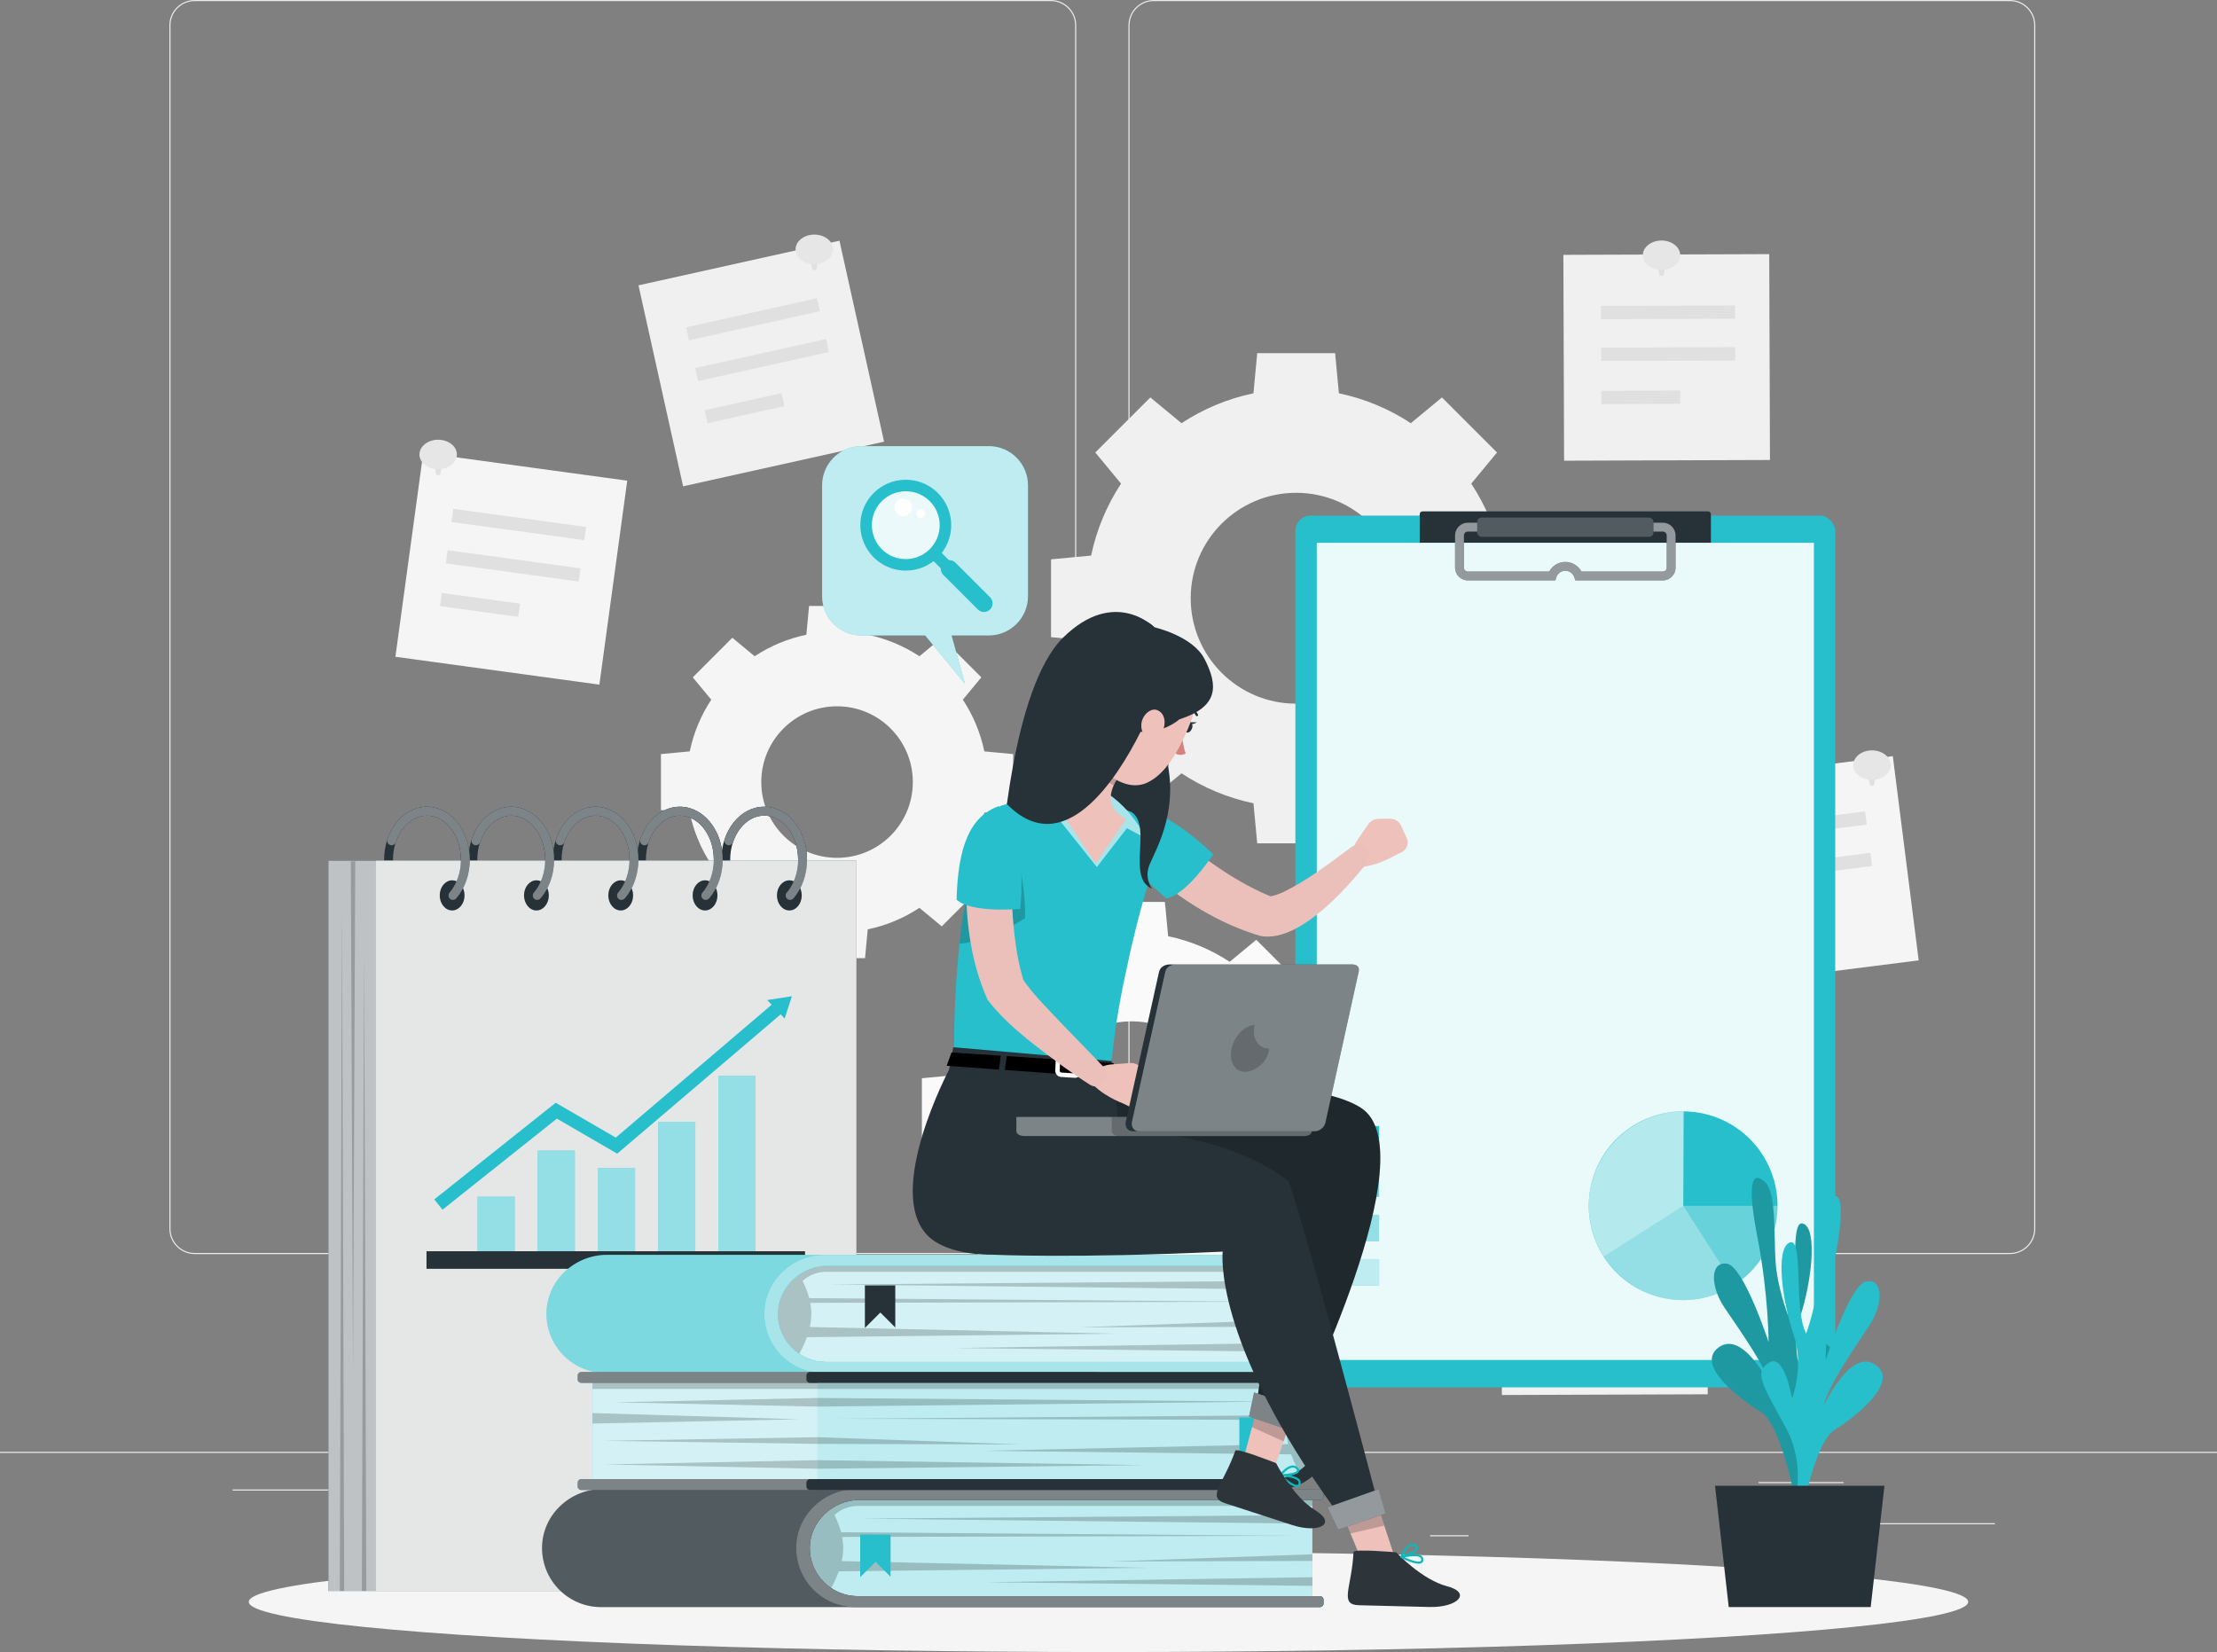 <?xml version="1.0" encoding="UTF-8"?>
<svg xmlns="http://www.w3.org/2000/svg" viewBox="0 0 500 372.61">
  <rect x="0" y="0" width="500" height="372.61" fill="#808080" stroke="none"/>
  <g id="uuid-107f1751-9e75-4ea2-b31a-5b416517a6a0">
    <rect y="327.45" width="500" height=".25" style="fill:#ebebeb;"></rect>
    <rect x="416.78" y="343.54" width="33.12" height=".25" style="fill:#ebebeb;"></rect>
    <rect x="322.53" y="346.26" width="8.69" height=".25" style="fill:#ebebeb;"></rect>
    <rect x="396.59" y="334.26" width="19.19" height=".25" style="fill:#ebebeb;"></rect>
    <rect x="52.46" y="335.94" width="43.19" height=".25" style="fill:#ebebeb;"></rect>
    <rect x="104.56" y="335.94" width="6.33" height=".25" style="fill:#ebebeb;"></rect>
    <rect x="131.47" y="340.16" width="93.68" height=".25" style="fill:#ebebeb;"></rect>
    <path d="m237.01,282.85H43.91c-3.15,0-5.71-2.56-5.71-5.71V5.71c0-3.15,2.56-5.71,5.71-5.71h193.1c3.15,0,5.71,2.56,5.71,5.71v271.43c0,3.15-2.56,5.71-5.71,5.71ZM43.91.25c-3.01,0-5.46,2.45-5.46,5.46v271.43c0,3.01,2.45,5.46,5.46,5.46h193.1c3.01,0,5.46-2.45,5.46-5.46V5.71c0-3.01-2.45-5.46-5.46-5.46H43.91Z" style="fill:#ebebeb;"></path>
    <path d="m453.31,282.85h-193.1c-3.15,0-5.71-2.56-5.71-5.71V5.71c0-3.15,2.56-5.71,5.71-5.71h193.1c3.15,0,5.71,2.56,5.71,5.71v271.43c0,3.15-2.56,5.71-5.71,5.71ZM260.21.25c-3.01,0-5.46,2.45-5.46,5.46v271.43c0,3.01,2.45,5.46,5.46,5.46h193.1c3.01,0,5.46-2.45,5.46-5.46V5.71c0-3.01-2.45-5.46-5.46-5.46h-193.1Z" style="fill:#ebebeb;"></path>
    <path d="m237.04,126.15v17.56l9.04.85c1.22,5.89,3.55,11.36,6.75,16.23l-5.81,7.02,12.42,12.42,7.02-5.81c4.86,3.19,10.34,5.53,16.23,6.75l.85,9.04h17.57l.85-9.05c5.89-1.22,11.36-3.55,16.22-6.75l7.02,5.81,12.42-12.42-5.81-7.02c3.19-4.86,5.52-10.34,6.75-16.22l9.05-.85v-17.56l-9.05-.85c-1.22-5.89-3.55-11.36-6.75-16.22l5.81-7.02-12.42-12.42-7.02,5.81c-4.86-3.19-10.34-5.52-16.22-6.74l-.85-9.05h-17.57l-.85,9.05c-5.89,1.22-11.36,3.55-16.23,6.74l-7.02-5.81-12.42,12.42,5.81,7.02c-3.19,4.86-5.52,10.34-6.75,16.23l-9.04.85Zm55.28-15c13.13,0,23.78,10.65,23.78,23.78s-10.65,23.78-23.78,23.78-23.78-10.65-23.78-23.78,10.65-23.78,23.78-23.78Z" style="fill:#f0f0f0;"></path>
    <path d="m207.36,204.76l5.04,4.18,8.92-8.93-4.17-5.04c2.29-3.49,3.97-7.43,4.85-11.66l6.5-.61v-12.62l-6.5-.61c-.88-4.23-2.55-8.16-4.85-11.66l4.17-5.04-8.92-8.93-5.04,4.17c-3.49-2.29-7.43-3.97-11.66-4.85l-.61-6.5h-12.62s-.61,6.5-.61,6.5c-4.23.88-8.17,2.56-11.66,4.85l-5.04-4.17-8.92,8.93,4.17,5.04c-2.29,3.49-3.97,7.43-4.85,11.66l-6.5.61v12.62l6.5.61c.88,4.23,2.55,8.16,4.85,11.66l-4.17,5.04,8.92,8.93,5.04-4.18c3.49,2.29,7.43,3.97,11.66,4.85l.61,6.5h12.62l.61-6.5c4.23-.88,8.16-2.55,11.66-4.85Zm-35.67-28.37c0-9.44,7.65-17.09,17.09-17.09s17.09,7.65,17.09,17.09-7.65,17.09-17.09,17.09-17.09-7.65-17.09-17.09Z" style="fill:#f5f5f5;"></path>
    <path d="m263.45,290.25c5.04-1.04,9.72-3.04,13.88-5.77l6,4.97,10.63-10.62-4.97-6c2.73-4.16,4.73-8.84,5.77-13.88l7.74-.73v-15.03l-7.74-.73c-1.04-5.04-3.04-9.72-5.77-13.88l4.97-6-10.63-10.62-6,4.97c-4.16-2.73-8.84-4.73-13.88-5.77l-.73-7.74h-15.03l-.73,7.74c-5.04,1.04-9.72,3.04-13.88,5.77l-6-4.97-10.63,10.62,4.97,6c-2.73,4.16-4.72,8.84-5.77,13.88l-7.74.73v15.03l7.74.73c1.04,5.04,3.04,9.72,5.77,13.88l-4.97,6,10.63,10.62,6-4.97c4.16,2.73,8.84,4.73,13.88,5.77l.73,7.74h15.03l.73-7.74Zm-28.58-39.55c0-11.23,9.11-20.34,20.34-20.34s20.34,9.11,20.34,20.34-9.11,20.34-20.34,20.34-20.34-9.11-20.34-20.34Z" style="fill:#fafafa;"></path>
    <rect x="92.09" y="105.07" width="46.43" height="46.43" transform="translate(18.44 -14.44) rotate(7.78)" style="fill:#f5f5f5;"></rect>
    <line x1="102.03" y1="116.25" x2="131.98" y2="120.34" style="fill:none; stroke:#e0e0e0; stroke-miterlimit:10; stroke-width:3px;"></line>
    <line x1="100.76" y1="125.58" x2="130.71" y2="129.67" style="fill:none; stroke:#e0e0e0; stroke-miterlimit:10; stroke-width:3px;"></line>
    <line x1="99.44" y1="135.22" x2="117.08" y2="137.64" style="fill:none; stroke:#e0e0e0; stroke-miterlimit:10; stroke-width:3px;"></line>
    <rect x="352.68" y="57.36" width="46.43" height="46.43" transform="translate(-.29 1.35) rotate(-.2)" style="fill:#f0f0f0;"></rect>
    <line x1="361.07" y1="70.49" x2="391.3" y2="70.39" style="fill:none; stroke:#e0e0e0; stroke-miterlimit:10; stroke-width:3px;"></line>
    <line x1="361.11" y1="79.91" x2="391.34" y2="79.8" style="fill:none; stroke:#e0e0e0; stroke-miterlimit:10; stroke-width:3px;"></line>
    <line x1="361.14" y1="89.65" x2="378.94" y2="89.58" style="fill:none; stroke:#e0e0e0; stroke-miterlimit:10; stroke-width:3px;"></line>
    <rect x="383.56" y="173.27" width="46.43" height="46.43" transform="translate(-21.47 52.69) rotate(-7.22)" style="fill:#f5f5f5;"></rect>
    <line x1="390.84" y1="188.29" x2="420.83" y2="184.49" style="fill:none; stroke:#e0e0e0; stroke-miterlimit:10; stroke-width:3px;"></line>
    <line x1="392.02" y1="197.64" x2="422.01" y2="193.84" style="fill:none; stroke:#e0e0e0; stroke-miterlimit:10; stroke-width:3px;"></line>
    <line x1="393.25" y1="207.3" x2="410.91" y2="205.06" style="fill:none; stroke:#e0e0e0; stroke-miterlimit:10; stroke-width:3px;"></line>
    <rect x="133.59" y="245.38" width="46.43" height="46.43" transform="translate(-.96 .56) rotate(-.2)" style="fill:#f0f0f0;"></rect>
    <line x1="141.99" y1="258.52" x2="172.22" y2="258.41" style="fill:none; stroke:#e0e0e0; stroke-miterlimit:10; stroke-width:3px;"></line>
    <line x1="142.02" y1="267.93" x2="172.25" y2="267.82" style="fill:none; stroke:#e0e0e0; stroke-miterlimit:10; stroke-width:3px;"></line>
    <line x1="142.06" y1="277.67" x2="159.86" y2="277.61" style="fill:none; stroke:#e0e0e0; stroke-miterlimit:10; stroke-width:3px;"></line>
    <rect x="338.66" y="268.09" width="46.43" height="46.43" transform="translate(-1.04 1.3) rotate(-.2)" style="fill:#f0f0f0;"></rect>
    <line x1="347.05" y1="281.22" x2="377.29" y2="281.12" style="fill:none; stroke:#e0e0e0; stroke-miterlimit:10; stroke-width:3px;"></line>
    <line x1="347.09" y1="290.64" x2="377.32" y2="290.53" style="fill:none; stroke:#e0e0e0; stroke-miterlimit:10; stroke-width:3px;"></line>
    <line x1="347.12" y1="300.38" x2="364.93" y2="300.31" style="fill:none; stroke:#e0e0e0; stroke-miterlimit:10; stroke-width:3px;"></line>
    <rect x="148.48" y="58.76" width="46.43" height="46.43" transform="translate(-13.69 39.18) rotate(-12.52)" style="fill:#f0f0f0;"></rect>
    <line x1="155.07" y1="75.29" x2="184.58" y2="68.73" style="fill:none; stroke:#e0e0e0; stroke-miterlimit:10; stroke-width:3px;"></line>
    <line x1="157.11" y1="84.48" x2="186.62" y2="77.93" style="fill:none; stroke:#e0e0e0; stroke-miterlimit:10; stroke-width:3px;"></line>
    <line x1="159.22" y1="93.99" x2="176.6" y2="90.13" style="fill:none; stroke:#e0e0e0; stroke-miterlimit:10; stroke-width:3px;"></line>
    <polygon points="99.24 107.14 98.41 107.14 97.26 101.85 100.38 101.85 99.24 107.14" style="fill:#e0e0e0;"></polygon>
    <ellipse cx="98.82" cy="102.51" rx="4.22" ry="3.33" style="fill:#e6e6e6;"></ellipse>
    <polygon points="184.07 60.88 183.24 60.88 182.1 55.58 185.22 55.58 184.07 60.88" style="fill:#e0e0e0;"></polygon>
    <ellipse cx="183.66" cy="56.24" rx="4.23" ry="3.33" style="fill:#e6e6e6;"></ellipse>
    <polygon points="375.14 62.21 374.31 62.21 373.16 56.92 376.28 56.92 375.14 62.21" style="fill:#e0e0e0;"></polygon>
    <ellipse cx="374.72" cy="57.58" rx="4.22" ry="3.33" style="fill:#e6e6e6;"></ellipse>
    <polygon points="422.6 177.2 421.77 177.2 420.63 171.91 423.75 171.91 422.6 177.2" style="fill:#e0e0e0;"></polygon>
    <ellipse cx="422.19" cy="172.57" rx="4.22" ry="3.33" style="fill:#e6e6e6;"></ellipse>
    <polygon points="362.59 273.31 361.75 273.31 360.61 268.02 363.73 268.02 362.59 273.31" style="fill:#e0e0e0;"></polygon>
    <ellipse cx="362.17" cy="268.68" rx="4.22" ry="3.33" style="fill:#e6e6e6;"></ellipse>
    <polygon points="155.48 249.51 154.65 249.51 153.51 244.22 156.63 244.22 155.48 249.51" style="fill:#e0e0e0;"></polygon>
    <ellipse cx="155.07" cy="244.88" rx="4.22" ry="3.33" style="fill:#e6e6e6;"></ellipse>
  </g>
  <g id="uuid-cbf6a583-15c2-4d15-8a4b-2194824f00a9">
    <ellipse id="uuid-04645284-25e3-40a8-93ef-a421f4410d17" cx="250" cy="361.29" rx="193.89" ry="11.32" style="fill:#f5f5f5;"></ellipse>
  </g>
  <g id="uuid-93cedfb6-929e-471c-a931-537b9a0e38bc">
    <path d="m143.67,193.89c0-6.59,4.33-11.94,9.66-11.94s9.66,5.36,9.66,11.94-4.33,11.95-9.66,11.95-9.66-5.36-9.66-11.95Zm2,0c0,5.48,3.44,9.95,7.66,9.95s7.66-4.46,7.66-9.95-3.44-9.94-7.66-9.94-7.66,4.46-7.66,9.94Z" style="fill:#263238;"></path>
    <path d="m124.66,193.89c0-6.59,4.33-11.94,9.66-11.94s9.66,5.36,9.66,11.94-4.33,11.95-9.66,11.95-9.66-5.36-9.66-11.95Zm2,0c0,5.48,3.44,9.95,7.66,9.95s7.66-4.46,7.66-9.95-3.44-9.94-7.66-9.94-7.66,4.46-7.66,9.94Z" style="fill:#263238;"></path>
    <path d="m105.64,193.89c0-6.59,4.33-11.94,9.66-11.94s9.66,5.36,9.66,11.94-4.33,11.95-9.66,11.95-9.66-5.36-9.66-11.95Zm2,0c0,5.48,3.44,9.95,7.66,9.95s7.66-4.46,7.66-9.95-3.44-9.94-7.66-9.94-7.66,4.46-7.66,9.94Z" style="fill:#263238;"></path>
    <path d="m86.63,193.89c0-6.59,4.33-11.94,9.66-11.94s9.66,5.36,9.66,11.94-4.33,11.95-9.66,11.95-9.66-5.36-9.66-11.95Zm2,0c0,5.48,3.44,9.95,7.66,9.95s7.66-4.46,7.66-9.95-3.44-9.94-7.66-9.94-7.66,4.46-7.66,9.94Z" style="fill:#263238;"></path>
    <path d="m162.68,193.89c0-6.59,4.33-11.94,9.66-11.94s9.66,5.36,9.66,11.94-4.33,11.95-9.66,11.95-9.66-5.36-9.66-11.95Zm2,0c0,5.48,3.44,9.95,7.66,9.95s7.66-4.46,7.66-9.95-3.44-9.94-7.66-9.94-7.66,4.46-7.66,9.94Z" style="fill:#263238;"></path>
    <rect x="74.05" y="194.12" width="119.08" height="164.72" transform="translate(267.19 552.95) rotate(180)" style="fill:#263238;"></rect>
    <rect x="74.05" y="194.12" width="119.08" height="164.72" transform="translate(267.19 552.95) rotate(180)" style="fill:#fff; opacity:.7;"></rect>
    <rect x="84.79" y="194.12" width="108.35" height="164.72" transform="translate(277.93 552.95) rotate(180)" style="fill:#fff; opacity:.6;"></rect>
    <polygon points="77.63 358.83 77.13 204.9 76.63 358.83 77.63 358.83" style="isolation:isolate; opacity:.2;"></polygon>
    <polygon points="82.61 358.83 82.11 214.49 81.61 358.83 82.61 358.83" style="isolation:isolate; opacity:.2;"></polygon>
    <polygon points="79.12 194.24 79.62 309.97 80.12 194.24 79.12 194.24" style="isolation:isolate; opacity:.2;"></polygon>
    <path d="m175.22,201.95c0,1.88,1.26,3.4,2.8,3.4s2.8-1.52,2.8-3.4-1.26-3.4-2.8-3.4-2.8,1.52-2.8,3.4Z" style="fill:#263238;"></path>
    <path d="m178.2,202.96c.28,0,.56-.12.76-.35,1.94-2.25,3.05-5.43,3.05-8.72,0-6.59-4.33-11.94-9.66-11.94-3.93,0-7.43,2.89-8.93,7.37-.18.52.11,1.09.63,1.27.52.17,1.09-.11,1.27-.63,1.22-3.65,3.98-6,7.03-6,4.23,0,7.66,4.46,7.66,9.94,0,2.82-.94,5.53-2.57,7.42-.36.42-.31,1.05.1,1.41.19.16.42.24.65.24Z" style="fill:#263238;"></path>
    <g style="fill:none; isolation:isolate; opacity:.4;">
      <path d="m178.2,202.96c.28,0,.56-.12.76-.35,1.94-2.25,3.05-5.43,3.05-8.72,0-6.59-4.33-11.94-9.66-11.94-3.93,0-7.43,2.89-8.93,7.37-.18.52.11,1.09.63,1.27.52.17,1.09-.11,1.27-.63,1.22-3.65,3.98-6,7.03-6,4.23,0,7.66,4.46,7.66,9.94,0,2.82-.94,5.53-2.57,7.42-.36.42-.31,1.05.1,1.41.19.16.42.24.65.24Z" style="fill:#fff;"></path>
    </g>
    <path d="m156.21,201.95c0,1.88,1.26,3.4,2.8,3.4s2.8-1.52,2.8-3.4-1.26-3.4-2.8-3.4-2.8,1.52-2.8,3.4Z" style="fill:#263238;"></path>
    <path d="m159.18,202.96c.28,0,.56-.12.76-.35,1.94-2.25,3.05-5.43,3.05-8.72,0-6.59-4.33-11.94-9.66-11.94-3.93,0-7.43,2.89-8.93,7.37-.18.52.11,1.09.63,1.27.52.17,1.09-.11,1.27-.63,1.22-3.65,3.98-6,7.03-6,4.23,0,7.66,4.46,7.66,9.94,0,2.82-.94,5.53-2.57,7.42-.36.42-.31,1.05.1,1.41.19.16.42.24.65.24Z" style="fill:#263238;"></path>
    <g style="fill:none; isolation:isolate; opacity:.4;">
      <path d="m159.18,202.96c.28,0,.56-.12.76-.35,1.94-2.25,3.05-5.43,3.05-8.72,0-6.59-4.33-11.94-9.66-11.94-3.93,0-7.43,2.89-8.93,7.37-.18.52.11,1.09.63,1.27.52.17,1.09-.11,1.27-.63,1.22-3.65,3.98-6,7.03-6,4.23,0,7.66,4.46,7.66,9.94,0,2.82-.94,5.53-2.57,7.42-.36.42-.31,1.05.1,1.41.19.16.42.24.65.24Z" style="fill:#fff;"></path>
    </g>
    <path d="m137.19,201.95c0,1.88,1.26,3.4,2.8,3.4s2.8-1.52,2.8-3.4-1.26-3.4-2.8-3.4-2.8,1.52-2.8,3.4Z" style="fill:#263238;"></path>
    <path d="m140.17,202.96c.28,0,.56-.12.76-.35,1.94-2.25,3.05-5.43,3.05-8.72,0-6.59-4.33-11.94-9.66-11.94-3.93,0-7.43,2.89-8.93,7.37-.18.52.11,1.09.63,1.27.52.17,1.09-.11,1.27-.63,1.22-3.65,3.98-6,7.03-6,4.23,0,7.66,4.46,7.66,9.94,0,2.82-.94,5.53-2.57,7.42-.36.42-.31,1.05.1,1.41.19.16.42.24.65.24Z" style="fill:#263238;"></path>
    <g style="fill:none; isolation:isolate; opacity:.4;">
      <path d="m140.17,202.96c.28,0,.56-.12.76-.35,1.94-2.25,3.05-5.43,3.05-8.72,0-6.59-4.33-11.94-9.66-11.94-3.93,0-7.43,2.89-8.93,7.37-.18.52.11,1.09.63,1.27.52.17,1.09-.11,1.27-.63,1.22-3.65,3.98-6,7.03-6,4.23,0,7.66,4.46,7.66,9.94,0,2.82-.94,5.53-2.57,7.42-.36.42-.31,1.05.1,1.41.19.16.42.24.65.24Z" style="fill:#fff;"></path>
    </g>
    <path d="m118.18,201.95c0,1.88,1.26,3.4,2.8,3.4s2.8-1.52,2.8-3.4-1.26-3.4-2.8-3.4-2.8,1.52-2.8,3.4Z" style="fill:#263238;"></path>
    <path d="m121.16,202.96c.28,0,.56-.12.76-.35,1.94-2.25,3.05-5.43,3.05-8.72,0-6.59-4.33-11.94-9.66-11.94-3.93,0-7.43,2.89-8.93,7.37-.18.52.11,1.09.63,1.27.52.17,1.09-.11,1.27-.63,1.22-3.65,3.98-6,7.03-6,4.23,0,7.66,4.46,7.66,9.94,0,2.82-.94,5.53-2.57,7.42-.36.42-.31,1.05.1,1.41.19.16.42.24.65.24Z" style="fill:#263238;"></path>
    <g style="fill:none; isolation:isolate; opacity:.4;">
      <path d="m121.16,202.96c.28,0,.56-.12.76-.35,1.94-2.25,3.05-5.43,3.05-8.72,0-6.59-4.33-11.94-9.66-11.94-3.93,0-7.43,2.89-8.93,7.37-.18.52.11,1.09.63,1.27.52.17,1.09-.11,1.27-.63,1.22-3.65,3.98-6,7.03-6,4.23,0,7.66,4.46,7.66,9.94,0,2.82-.94,5.53-2.57,7.42-.36.42-.31,1.05.1,1.41.19.16.42.24.65.24Z" style="fill:#fff;"></path>
    </g>
    <path d="m99.17,201.95c0,1.88,1.26,3.4,2.8,3.4s2.8-1.52,2.8-3.4-1.26-3.4-2.8-3.4-2.8,1.52-2.8,3.4Z" style="fill:#263238;"></path>
    <path d="m102.15,202.96c.28,0,.56-.12.76-.35,1.94-2.25,3.05-5.43,3.05-8.72,0-6.59-4.33-11.94-9.66-11.94-3.93,0-7.43,2.89-8.93,7.37-.18.52.11,1.09.63,1.27.52.17,1.09-.11,1.27-.63,1.22-3.65,3.98-6,7.03-6,4.23,0,7.66,4.46,7.66,9.94,0,2.82-.94,5.53-2.57,7.42-.36.42-.31,1.05.1,1.41.19.16.42.24.65.24Z" style="fill:#263238;"></path>
    <g style="fill:none; isolation:isolate; opacity:.4;">
      <path d="m102.15,202.96c.28,0,.56-.12.76-.35,1.94-2.25,3.05-5.43,3.05-8.72,0-6.59-4.33-11.94-9.66-11.94-3.93,0-7.43,2.89-8.93,7.37-.18.52.11,1.09.63,1.27.52.17,1.09-.11,1.27-.63,1.22-3.65,3.98-6,7.03-6,4.23,0,7.66,4.46,7.66,9.94,0,2.82-.94,5.53-2.57,7.42-.36.42-.31,1.05.1,1.41.19.16.42.24.65.24Z" style="fill:#fff;"></path>
    </g>
    <rect x="107.7" y="269.9" width="8.38" height="14.29" style="fill:#26bfcb;"></rect>
    <rect x="121.27" y="259.5" width="8.38" height="24.69" style="fill:#26bfcb;"></rect>
    <rect x="134.85" y="263.4" width="8.38" height="20.79" style="fill:#26bfcb;"></rect>
    <rect x="148.43" y="253" width="8.38" height="31.19" style="fill:#26bfcb;"></rect>
    <rect x="162" y="242.6" width="8.38" height="41.59" style="fill:#26bfcb;"></rect>
    <rect x="107.7" y="269.9" width="8.38" height="14.29" style="fill:#fff; opacity:.5;"></rect>
    <rect x="121.27" y="259.5" width="8.38" height="24.69" style="fill:#fff; opacity:.5;"></rect>
    <rect x="134.85" y="263.4" width="8.38" height="20.79" style="fill:#fff; opacity:.5;"></rect>
    <rect x="148.43" y="253" width="8.38" height="31.19" style="fill:#fff; opacity:.5;"></rect>
    <rect x="162" y="242.6" width="8.38" height="41.59" style="fill:#fff; opacity:.5;"></rect>
    <rect x="96.19" y="282.21" width="85.37" height="3.96" style="fill:#263238;"></rect>
    <polyline points="98.87 271.68 125.46 250.51 139.04 258.39 176.42 226.53" style="fill:none; stroke:#26bfcb; stroke-miterlimit:10; stroke-width:2.97px;"></polyline>
    <polygon points="178.6 224.69 173.04 225.56 176.96 229.74 178.6 224.69" style="fill:#26bfcb;"></polygon>
    <g style="fill:none; opacity:.3;">
      <path d="m144.6,299.02h-48.31c-.55,0-1-.45-1-1s.45-1,1-1h48.31c.55,0,1,.45,1,1s-.45,1-1,1Z"></path>
    </g>
    <g style="fill:none; opacity:.3;">
      <path d="m181.92,307.96h-78.73c-.55,0-1-.45-1-1s.45-1,1-1h78.73c.55,0,1,.45,1,1s-.45,1-1,1Z"></path>
      <path d="m182.03,312.97h-85.73c-.55,0-1-.45-1-1s.45-1,1-1h85.73c.55,0,1,.45,1,1s-.45,1-1,1Z"></path>
      <path d="m182.14,317.98h-85.73c-.55,0-1-.45-1-1s.45-1,1-1h85.73c.55,0,1,.45,1,1s-.45,1-1,1Z"></path>
      <path d="m168.24,322.99h-71.72c-.55,0-1-.45-1-1s.45-1,1-1h71.72c.55,0,1,.45,1,1s-.45,1-1,1Z"></path>
    </g>
    <g style="fill:none; opacity:.3;">
      <path d="m181.92,331.97h-78.73c-.55,0-1-.45-1-1s.45-1,1-1h78.73c.55,0,1,.45,1,1s-.45,1-1,1Z"></path>
      <path d="m182.03,336.98h-85.73c-.55,0-1-.45-1-1s.45-1,1-1h85.73c.55,0,1,.45,1,1s-.45,1-1,1Z"></path>
      <path d="m182.14,342h-85.73c-.55,0-1-.45-1-1s.45-1,1-1h85.73c.55,0,1,.45,1,1s-.45,1-1,1Z"></path>
      <path d="m168.24,347.01h-71.72c-.55,0-1-.45-1-1s.45-1,1-1h71.72c.55,0,1,.45,1,1s-.45,1-1,1Z"></path>
    </g>
    <g style="fill:none; opacity:.3;">
      <path d="m144.6,215.97h-48.31c-.55,0-1-.45-1-1s.45-1,1-1h48.31c.55,0,1,.45,1,1s-.45,1-1,1Z"></path>
    </g>
  </g>
  <g id="uuid-a4065677-b867-42a4-94d4-7dda20e57c72">
    <rect x="292.15" y="116.29" width="121.75" height="196.62" rx="3.46" ry="3.46" style="fill:#26bfcb;"></rect>
    <path d="m320.84,115.34h64.38c.36,0,.64.29.64.64v6.44h-65.67v-6.44c0-.36.29-.64.64-.64Z" style="fill:#263238;"></path>
    <rect x="296.97" y="122.43" width="112.12" height="184.31" style="fill:#fff; opacity:.9;"></rect>
    <path d="m375.01,130.91h-19.73l-.22-.69c-.29-.88-1.1-1.48-2.03-1.48s-1.74.59-2.03,1.48l-.22.69h-19.73c-1.59,0-2.89-1.29-2.89-2.88v-7.26c0-1.59,1.3-2.88,2.89-2.88h43.96c1.59,0,2.88,1.29,2.88,2.88v7.26c0,1.59-1.29,2.88-2.88,2.88Zm-18.34-2h18.34c.49,0,.88-.39.88-.88v-7.26c0-.49-.39-.88-.88-.88h-43.96c-.5,0-.89.39-.89.88v7.26c0,.49.39.88.89.88h18.34c.71-1.32,2.09-2.17,3.64-2.17s2.92.85,3.64,2.17Z" style="fill:#263238;"></path>
    <g style="fill:none; opacity:.5;">
      <path d="m375.01,130.91h-19.73l-.22-.69c-.29-.88-1.1-1.48-2.03-1.48s-1.74.59-2.03,1.48l-.22.69h-19.73c-1.59,0-2.89-1.29-2.89-2.88v-7.26c0-1.59,1.3-2.88,2.89-2.88h43.96c1.59,0,2.88,1.29,2.88,2.88v7.26c0,1.59-1.29,2.88-2.88,2.88Zm-18.34-2h18.34c.49,0,.88-.39.88-.88v-7.26c0-.49-.39-.88-.88-.88h-43.96c-.5,0-.89.39-.89.88v7.26c0,.49.39.88.89.88h18.34c.71-1.32,2.09-2.17,3.64-2.17s2.92.85,3.64,2.17Z" style="fill:#fff;"></path>
    </g>
    <rect x="333.15" y="116.73" width="39.76" height="4.35" rx=".99" ry=".99" style="fill:#263238;"></rect>
    <rect x="333.15" y="116.73" width="39.76" height="4.35" rx=".99" ry=".99" style="fill:#fff; opacity:.2;"></rect>
    <circle cx="379.62" cy="271.96" r="21.28" transform="translate(27.71 578.94) rotate(-76.72)" style="fill:#26bfcb;"></circle>
    <path d="m379.62,271.96h21.28c0,11.67-9.61,21.28-21.28,21.28s-21.28-9.61-21.28-21.28,9.61-21.28,21.28-21.28c.03,0,.05,0,.08,0l-.08,21.28Z" style="fill:#fff; opacity:.3;"></path>
    <path d="m379.62,271.96l11.48,17.91c-3.43,2.2-7.41,3.36-11.48,3.36-11.67,0-21.28-9.61-21.28-21.28s9.61-21.28,21.28-21.28c.02,0,.05,0,.07,0l-.07,21.28Z" style="fill:#fff; opacity:.3;"></path>
    <path d="m379.62,271.96l-17.94,11.44c-2.18-3.42-3.34-7.39-3.34-11.44,0-11.67,9.61-21.28,21.28-21.28.02,0,.05,0,.07,0l-.07,21.28Z" style="fill:#fff; opacity:.3;"></path>
    <g style="fill:none; opacity:.5;">
      <path d="m305.05,155.43v50.22h95.96v-50.22h-95.96Zm95.21,7.84h-16.61v-7.09h16.61v7.09Zm-53.05,0h-17.1v-7.09h17.1v7.09Zm.75-7.09h17.1v7.09h-17.1v-7.09Zm-.75,7.84v40.88h-17.1v-40.88h17.1Zm.75,0h17.1v40.88h-17.1v-40.88Zm17.85,0h17.1v40.88h-17.1v-40.88Zm0-.75v-7.09h17.1v7.09h-17.1Zm-36.44-7.09v7.09h-23.56v-7.09h23.56Zm-23.56,7.84h23.56v40.88h-23.56v-40.88Zm77.85,40.88v-40.88h16.61v40.88h-16.61Z"></path>
      <path d="m335.56,171.04h6.92c.55,0,1-.45,1-1s-.45-1-1-1h-6.92c-.55,0-1,.45-1,1s.45,1,1,1Z"></path>
      <path d="m353.03,180.12h7.51c.55,0,1-.45,1-1s-.45-1-1-1h-7.51c-.55,0-1,.45-1,1s.45,1,1,1Z"></path>
      <path d="m360.87,196.27h-7.85c-.55,0-1,.45-1,1s.45,1,1,1h7.85c.55,0,1-.45,1-1s-.45-1-1-1Z"></path>
      <path d="m378.27,187.19h-8.29c-.55,0-1,.45-1,1s.45,1,1,1h8.29c.55,0,1-.45,1-1s-.45-1-1-1Z"></path>
      <path d="m396.16,169.04h-8.39c-.55,0-1,.45-1,1s.45,1,1,1h8.39c.55,0,1-.45,1-1s-.45-1-1-1Z"></path>
      <path d="m395.08,196.27h-7.32c-.55,0-1,.45-1,1s.45,1,1,1h7.32c.55,0,1-.45,1-1s-.45-1-1-1Z"></path>
      <path d="m335.56,189.19h5.93c.55,0,1-.45,1-1s-.45-1-1-1h-5.93c-.55,0-1,.45-1,1s.45,1,1,1Z"></path>
      <path d="m342.48,196.27h-6.92c-.55,0-1,.45-1,1s.45,1,1,1h6.92c.55,0,1-.45,1-1s-.45-1-1-1Z"></path>
      <path d="m309.41,171.04h15.82c.55,0,1-.45,1-1s-.45-1-1-1h-15.82c-.55,0-1,.45-1,1s.45,1,1,1Z"></path>
      <path d="m309.41,180.12h10.54c.55,0,1-.45,1-1s-.45-1-1-1h-10.54c-.55,0-1,.45-1,1s.45,1,1,1Z"></path>
      <path d="m325.23,187.19h-15.82c-.55,0-1,.45-1,1s.45,1,1,1h15.82c.55,0,1-.45,1-1s-.45-1-1-1Z"></path>
      <path d="m317.32,196.27h-7.91c-.55,0-1,.45-1,1s.45,1,1,1h7.91c.55,0,1-.45,1-1s-.45-1-1-1Z"></path>
    </g>
    <g style="fill:none; opacity:.5;">
      <path d="m343.49,144.9h-37.44c-.55,0-1-.45-1-1s.45-1,1-1h37.44c.55,0,1,.45,1,1s-.45,1-1,1Z"></path>
    </g>
    <g style="fill:none; opacity:.5;">
      <path d="m330.36,150.52h-24.31c-.55,0-1-.45-1-1s.45-1,1-1h24.31c.55,0,1,.45,1,1s-.45,1-1,1Z"></path>
    </g>
    <g style="fill:none; opacity:.5;">
      <path d="m354.36,214.33h-48.31c-.55,0-1-.45-1-1s.45-1,1-1h48.31c.55,0,1,.45,1,1s-.45,1-1,1Z"></path>
    </g>
    <rect x="305.05" y="253.97" width="5.97" height="5.97" style="fill:#26bfcb;"></rect>
    <g style="fill:none; opacity:.5;">
      <path d="m344.98,257.95h-29.63c-.55,0-1-.45-1-1s.45-1,1-1h29.63c.55,0,1,.45,1,1s-.45,1-1,1Z"></path>
    </g>
    <rect x="305.05" y="263.98" width="5.97" height="5.97" style="fill:#26bfcb;"></rect>
    <g style="fill:none; opacity:.5;">
      <path d="m344.98,267.96h-29.63c-.55,0-1-.45-1-1s.45-1,1-1h29.63c.55,0,1,.45,1,1s-.45,1-1,1Z"></path>
    </g>
    <rect x="305.05" y="273.98" width="5.97" height="5.97" style="fill:#26bfcb;"></rect>
    <g style="fill:none; opacity:.5;">
      <path d="m344.98,277.97h-29.63c-.55,0-1-.45-1-1s.45-1,1-1h29.63c.55,0,1,.45,1,1s-.45,1-1,1Z"></path>
    </g>
    <rect x="305.05" y="283.99" width="5.97" height="5.97" style="fill:#26bfcb;"></rect>
    <g style="fill:none; opacity:.5;">
      <path d="m344.98,287.97h-29.63c-.55,0-1-.45-1-1s.45-1,1-1h29.63c.55,0,1,.45,1,1s-.45,1-1,1Z"></path>
    </g>
    <g style="fill:none; opacity:.5;">
      <path d="m399.68,223.27h-86.73c-.55,0-1-.45-1-1s.45-1,1-1h86.73c.55,0,1,.45,1,1s-.45,1-1,1Z"></path>
      <path d="m399.79,228.28h-93.74c-.55,0-1-.45-1-1s.45-1,1-1h93.74c.55,0,1,.45,1,1s-.45,1-1,1Z"></path>
      <path d="m399.9,233.29h-93.74c-.55,0-1-.45-1-1s.45-1,1-1h93.74c.55,0,1,.45,1,1s-.45,1-1,1Z"></path>
      <path d="m386,238.3h-79.73c-.55,0-1-.45-1-1s.45-1,1-1h79.73c.55,0,1,.45,1,1s-.45,1-1,1Z"></path>
    </g>
    <rect x="305.05" y="263.98" width="5.97" height="5.97" style="fill:#fff; opacity:.3;"></rect>
    <rect x="305.05" y="273.98" width="5.97" height="5.97" style="fill:#fff; opacity:.5;"></rect>
    <rect x="305.05" y="283.99" width="5.97" height="5.97" style="fill:#fff; opacity:.7;"></rect>
  </g>
  <g id="uuid-6684c39d-ec50-41cd-884f-3eba93e6041c">
    <path d="m407.41,338.3s-4.75-10.36.68-20.58c5.43-10.22,7-12.62,3.54-14.72s-5.05,8.17-5.05,8.17c0,0-2.92-7.06-.51-14.45,2.41-7.39,3.92-19.43.63-20.72-3.29-1.29-.63,15.02-3.48,20.58,0,0-2.4-6.19-2.79-12.13-.39-5.94.22-15.42-2.38-17.85s-4.26-.75-1.71,12.35c2.55,13.1,2.53,23.75,2.53,23.75,0,0-5.64-17.19-9.42-17.69-3.78-.5-3.78,5.06-.54,9.89,3.24,4.83,9.48,13.48,10.51,17.93,0,0-6.19-12.93-11.75-8.97-5.57,3.96,4.84,11.78,9.48,14.6,4.64,2.82,7.86,20.52,7.86,20.52l2.39-.68Z" style="fill:#26bfcb;"></path>
    <path d="m407.41,338.3s-4.75-10.36.68-20.58c5.43-10.22,7-12.62,3.54-14.72s-5.05,8.17-5.05,8.17c0,0-2.92-7.06-.51-14.45,2.41-7.39,3.92-19.43.63-20.72-3.29-1.29-.63,15.02-3.48,20.58,0,0-2.4-6.19-2.79-12.13-.39-5.94.22-15.42-2.38-17.85s-4.26-.75-1.71,12.35c2.55,13.1,2.53,23.75,2.53,23.75,0,0-5.64-17.19-9.42-17.69-3.78-.5-3.78,5.06-.54,9.89,3.24,4.83,9.48,13.48,10.51,17.93,0,0-6.19-12.93-11.75-8.97-5.57,3.96,4.84,11.78,9.48,14.6,4.64,2.82,7.86,20.52,7.86,20.52l2.39-.68Z" style="isolation:isolate; opacity:.2;"></path>
    <path d="m403.66,342.55s4.63-10.43-.92-20.57c-5.55-10.14-7.15-12.52-3.72-14.66s5.14,8.1,5.14,8.1c0,0,2.83-7.11.33-14.46-2.5-7.36-4.15-19.37-.88-20.71,3.27-1.34.81,15.01,3.73,20.52,0,0,2.32-6.22,2.65-12.17s-.41-15.41,2.16-17.88c2.57-2.47,4.25-.81,1.86,12.33s-2.25,23.79-2.25,23.79c0,0,5.43-17.27,9.21-17.83,3.78-.56,3.84,5.01.66,9.88-3.18,4.88-9.32,13.62-10.29,18.08,0,0,6.03-13.02,11.64-9.14,5.61,3.88-4.7,11.85-9.31,14.74-4.61,2.89-7.62,20.63-7.62,20.63l-2.4-.65Z" style="fill:#26bfcb;"></path>
    <polygon points="425 335.11 386.79 335.11 389.88 362.46 421.9 362.46 425 335.11" style="fill:#263238;"></polygon>
  </g>
  <g id="uuid-459d804e-dd98-4b57-bff6-9c2046d57c31">
    <path d="m194.26,100.62h28.73c4.89,0,8.85,3.96,8.85,8.85v25c0,4.89-3.96,8.85-8.85,8.85h-8.39l3.03,10.9-8.98-10.9h-14.39c-4.89,0-8.85-3.96-8.85-8.85v-25c0-4.89,3.96-8.85,8.85-8.85Z" style="fill:#26bfcb;"></path>
    <path d="m194.26,100.62h28.73c4.89,0,8.85,3.96,8.85,8.85v25c0,4.89-3.96,8.85-8.85,8.85h-8.39l3.03,10.9-8.98-10.9h-14.39c-4.89,0-8.85-3.96-8.85-8.85v-25c0-4.89,3.96-8.85,8.85-8.85Z" style="fill:#fff; opacity:.7;"></path>
    <circle cx="204.28" cy="118.45" r="8.95" style="fill:#fff; opacity:.7;"></circle>
    <circle cx="204.28" cy="118.45" r="8.95" style="fill:none; stroke:#26bfcb; stroke-miterlimit:10; stroke-width:2.6px;"></circle>
    <line x1="210.61" y1="124.78" x2="220.82" y2="134.99" style="fill:none; stroke:#26bfcb; stroke-miterlimit:10; stroke-width:2.6px;"></line>
    <line x1="214.12" y1="128.29" x2="221.91" y2="136.08" style="fill:none; stroke:#26bfcb; stroke-linecap:round; stroke-linejoin:round; stroke-width:3.89px;"></line>
    <path d="m205.67,114.41c0,1.09-.89,1.98-1.98,1.98s-1.98-.89-1.98-1.98.89-1.98,1.98-1.98,1.98.89,1.98,1.98Z" style="fill:#fff;"></path>
    <path d="m208.64,115.87c0,.55-.44.99-.99.99s-.99-.44-.99-.99.44-.99.99-.99.99.44.99.99Z" style="fill:#fff;"></path>
  </g>
  <g id="uuid-693c34fa-88a1-4b66-8fec-d579a44723b9">
    <rect x="139.84" y="284.51" width="148.94" height="23.97" style="fill:#26bfcb;"></rect>
    <rect x="139.84" y="284.51" width="148.94" height="23.97" style="fill:#fff; opacity:.8;"></rect>
    <polygon points="288.78 290.84 288.78 288.89 186.8 289.71 288.78 290.84" style="isolation:isolate; opacity:.2;"></polygon>
    <polygon points="288.78 299.25 288.78 297.74 243 299.38 288.78 299.25" style="isolation:isolate; opacity:.2;"></polygon>
    <polygon points="288.78 304.86 288.78 302.92 214.97 304.04 288.78 304.86" style="isolation:isolate; opacity:.2;"></polygon>
    <path d="m173.14,284.51l-2.16,17.87,2.55-2.72c1.18,5.04,4.69,8.82,4.69,8.82,0,0,2.37-2.94,3.76-6.88l69.56-.8-68.9-1.5c.21-.96.34-1.96.34-2.96,0-.85-.09-1.68-.25-2.49l102.07-.26-102.3-.8c-.37-1.43-.92-2.74-1.5-3.89,1.43-1.29,3.32-2.05,5.33-2.05h102.47v-2.34h-115.64Z" style="isolation:isolate; opacity:.2;"></path>
    <path d="m175.44,296.35c0,2.99,1.21,5.7,3.18,7.66,1.97,1.97,4.68,3.18,7.67,3.18h104.21c.44,0,.8.36.8.8v.86c0,.44-.36.8-.8.8h-153.94c-3.67,0-7-1.49-9.41-3.9-2.43-2.43-3.92-5.79-3.9-9.51.05-7.37,6.28-13.21,13.65-13.21h153.6c.44,0,.8.36.8.8v.86c0,.44-.36.8-.8.8h-103.89c-5.98,0-11.18,4.89-11.17,10.86Z" style="fill:#26bfcb;"></path>
    <path d="m175.44,296.35c0,2.99,1.21,5.7,3.18,7.66,1.97,1.97,4.68,3.18,7.67,3.18h104.21c.44,0,.8.36.8.8v.86c0,.44-.36.8-.8.8h-153.94c-3.67,0-7-1.49-9.41-3.9-2.43-2.43-3.92-5.79-3.9-9.51.05-7.37,6.28-13.21,13.65-13.21h153.6c.44,0,.8.36.8.8v.86c0,.44-.36.8-.8.8h-103.89c-5.98,0-11.18,4.89-11.17,10.86Z" style="fill:#fff; opacity:.4;"></path>
    <path d="m175.44,296.35c0,2.99,1.21,5.7,3.18,7.66,1.97,1.97,4.68,3.18,7.67,3.18h104.21c.44,0,.8.36.8.8v.86c0,.44-.36.8-.8.8h-104.81c-3.67,0-7-1.49-9.41-3.9-2.43-2.43-3.92-5.79-3.9-9.51.05-7.37,6.28-13.21,13.65-13.21h104.47c.44,0,.8.36.8.8v.86c0,.44-.36.8-.8.8h-103.89c-5.98,0-11.18,4.89-11.17,10.86Z" style="fill:#26bfcb;"></path>
    <polygon points="195.06 289.9 195.06 299.51 198.54 296.03 201.91 299.4 201.91 289.9 195.06 289.9" style="fill:#263238;"></polygon>
    <path d="m175.44,296.35c0,2.99,1.21,5.7,3.18,7.66,1.97,1.97,4.68,3.18,7.67,3.18h104.21c.44,0,.8.36.8.8v.86c0,.44-.36.8-.8.8h-104.81c-3.67,0-7-1.49-9.41-3.9-2.43-2.43-3.92-5.79-3.9-9.51.05-7.37,6.28-13.21,13.65-13.21h104.47c.44,0,.8.36.8.8v.86c0,.44-.36.8-.8.8h-103.89c-5.98,0-11.18,4.89-11.17,10.86Z" style="fill:#fff; opacity:.6;"></path>
    <rect x="147.03" y="337.32" width="148.94" height="23.97" style="fill:#26bfcb;"></rect>
    <rect x="147.03" y="337.32" width="148.94" height="23.97" style="fill:#fff; opacity:.7;"></rect>
    <polygon points="295.97 343.66 295.97 341.71 194 342.52 295.97 343.66" style="isolation:isolate; opacity:.2;"></polygon>
    <polygon points="295.97 352.06 295.97 350.56 250.19 352.19 295.97 352.06" style="isolation:isolate; opacity:.2;"></polygon>
    <polygon points="295.97 357.68 295.97 355.73 222.16 356.86 295.97 357.68" style="isolation:isolate; opacity:.2;"></polygon>
    <path d="m180.33,337.32l-2.16,17.87,2.55-2.72c1.18,5.04,4.69,8.82,4.69,8.82,0,0,2.37-2.94,3.76-6.88l69.56-.8-68.9-1.51c.21-.96.34-1.96.34-2.96,0-.85-.09-1.68-.25-2.49l102.07-.26-102.3-.8c-.37-1.43-.92-2.74-1.5-3.89,1.43-1.29,3.32-2.05,5.33-2.05h102.47v-2.34h-115.64Z" style="isolation:isolate; opacity:.2;"></path>
    <path d="m182.63,349.17c0,2.99,1.21,5.7,3.18,7.66,1.97,1.97,4.68,3.18,7.67,3.18h104.21c.44,0,.8.36.8.8v.86c0,.44-.36.8-.8.8h-162.13c-3.67,0-7-1.49-9.41-3.9s-3.92-5.79-3.9-9.51c.05-7.37,6.28-13.21,13.65-13.21h161.79c.44,0,.8.36.8.8v.86c0,.44-.36.8-.8.8h-103.89c-5.98,0-11.18,4.89-11.17,10.86Z" style="fill:#263238;"></path>
    <path d="m182.63,349.17c0,2.99,1.21,5.7,3.18,7.66,1.97,1.97,4.68,3.18,7.67,3.18h104.21c.44,0,.8.36.8.8v.86c0,.44-.36.8-.8.8h-162.13c-3.67,0-7-1.49-9.41-3.9s-3.92-5.79-3.9-9.51c.05-7.37,6.28-13.21,13.65-13.21h161.79c.44,0,.8.36.8.8v.86c0,.44-.36.8-.8.8h-103.89c-5.98,0-11.18,4.89-11.17,10.86Z" style="fill:#fff; opacity:.2;"></path>
    <path d="m182.63,349.17c0,2.99,1.21,5.7,3.18,7.66,1.97,1.97,4.68,3.18,7.67,3.18h104.21c.44,0,.8.36.8.8v.86c0,.44-.36.8-.8.8h-104.81c-3.67,0-7-1.49-9.41-3.9-2.43-2.43-3.92-5.79-3.9-9.51.05-7.37,6.28-13.21,13.65-13.21h104.47c.44,0,.8.36.8.8v.86c0,.44-.36.8-.8.8h-103.89c-5.98,0-11.18,4.89-11.17,10.86Z" style="fill:#263238;"></path>
    <polygon points="194 346.12 194 355.73 197.47 352.25 200.85 355.63 200.85 346.12 194 346.12" style="fill:#26bfcb;"></polygon>
    <path d="m182.63,349.17c0,2.99,1.21,5.7,3.18,7.66,1.97,1.97,4.68,3.18,7.67,3.18h104.21c.44,0,.8.36.8.8v.86c0,.44-.36.8-.8.8h-104.81c-3.67,0-7-1.49-9.41-3.9-2.43-2.43-3.92-5.79-3.9-9.51.05-7.37,6.28-13.21,13.65-13.21h104.47c.44,0,.8.36.8.8v.86c0,.44-.36.8-.8.8h-103.89c-5.98,0-11.18,4.89-11.17,10.86Z" style="fill:#fff; opacity:.4;"></path>
    <rect x="133.63" y="310.92" width="55.18" height="23.94" transform="translate(322.44 645.77) rotate(180)" style="fill:#26bfcb;"></rect>
    <rect x="133.63" y="310.92" width="55.18" height="23.94" transform="translate(322.44 645.77) rotate(180)" style="fill:#fff; opacity:.8;"></rect>
    <polygon points="184.39 313.26 133.63 313.26 133.63 310.92 184.33 310.92 184.39 313.26" style="isolation:isolate; opacity:.2;"></polygon>
    <polygon points="184.39 315.3 138.6 316.28 184.39 317.25 184.39 315.3" style="isolation:isolate; opacity:.2;"></polygon>
    <polygon points="184.39 324.15 135.9 324.97 184.39 325.66 184.39 324.15" style="isolation:isolate; opacity:.2;"></polygon>
    <polygon points="184.39 329.33 136.33 330.3 184.39 331.27 184.39 329.33" style="isolation:isolate; opacity:.2;"></polygon>
    <polygon points="133.63 318.71 180.12 320.11 133.63 321.08 133.63 318.71" style="isolation:isolate; opacity:.2;"></polygon>
    <path d="m256.79,322.76c0,2.99-1.21,5.7-3.18,7.66s-4.68,3.18-7.67,3.18h-114.86c-.44,0-.8.36-.8.8v.86c0,.44.36.8.8.8h115.45c3.67,0,7-1.49,9.41-3.9,2.43-2.43,3.92-5.79,3.9-9.51-.05-7.37-6.28-13.21-13.65-13.21h-115.11c-.44,0-.8.36-.8.8v.86c0,.44.36.8.8.8h114.54c5.98,0,11.18,4.89,11.17,10.86Z" style="fill:#263238;"></path>
    <path d="m256.79,322.76c0,2.99-1.21,5.7-3.18,7.66s-4.68,3.18-7.67,3.18h-114.86c-.44,0-.8.36-.8.8v.86c0,.44.36.8.8.8h115.45c3.67,0,7-1.49,9.41-3.9,2.43-2.43,3.92-5.79,3.9-9.51-.05-7.37-6.28-13.21-13.65-13.21h-115.11c-.44,0-.8.36-.8.8v.86c0,.44.36.8.8.8h114.54c5.98,0,11.18,4.89,11.17,10.86Z" style="fill:#fff; opacity:.4;"></path>
    <path d="m298.68,322.9h0c0,6.62-5.37,11.99-11.99,11.99h-102.3v-23.97h102.3c6.62,0,11.99,5.37,11.99,11.99Z" style="fill:#26bfcb;"></path>
    <path d="m184.39,310.92v23.97h102.31c2.53,0,4.87-.79,6.8-2.12,3.13-2.16,5.17-5.78,5.17-9.87,0-6.62-5.36-11.99-11.98-11.99h-102.31Z" style="fill:#fff; opacity:.7;"></path>
    <polygon points="184.39 317.25 184.39 315.3 286.36 316.12 184.39 317.25" style="isolation:isolate; opacity:.2;"></polygon>
    <polygon points="184.39 325.66 184.39 324.15 230.17 325.79 184.39 325.66" style="isolation:isolate; opacity:.2;"></polygon>
    <polygon points="184.39 331.27 184.39 329.33 258.2 330.45 184.39 331.27" style="isolation:isolate; opacity:.2;"></polygon>
    <path d="m286.86,313.26c2.01,0,3.89.76,5.33,2.05-.58,1.15-1.13,2.46-1.51,3.89l-102.3.8,102.06.25c-.15.81-.25,1.65-.25,2.5,0,1.01.13,2,.34,2.96l-68.9,1.51,69.55.8c.66,1.88,1.56,3.55,2.31,4.76,3.13-2.16,5.17-5.78,5.17-9.87,0-6.62-5.36-11.99-11.98-11.99h-102.31v2.34h102.47Z" style="isolation:isolate; opacity:.2;"></path>
    <path d="m297.73,322.76c0,2.99-1.21,5.7-3.18,7.66s-4.68,3.18-7.67,3.18h-104.21c-.44,0-.8.36-.8.8v.86c0,.44.36.8.8.8h104.81c3.67,0,7-1.49,9.41-3.9,2.43-2.43,3.92-5.79,3.9-9.51-.05-7.37-6.28-13.21-13.65-13.21h-104.47c-.44,0-.8.36-.8.8v.86c0,.44.36.8.8.8h103.89c5.98,0,11.18,4.89,11.17,10.86Z" style="fill:#263238;"></path>
    <polygon points="286.36 319.72 286.36 329.33 282.88 325.85 279.51 329.22 279.51 319.72 286.36 319.72" style="fill:#26bfcb;"></polygon>
    <path d="m313.39,184.64l-2.5.05c-.94.02-1.82.49-2.35,1.27l-2.49,3.63c-.99,1.45-1.22,3.29-.62,4.94l.38,1.02c4.16.21,8.8-2.63,8.8-2.63l1.41-.66c1.26-.59,1.8-1.99,1.25-3.21l-1.28-2.82c-.44-.97-1.48-1.6-2.6-1.58Z" style="fill:#eec1bb;"></path>
    <path d="m265.96,189.09c6.42,5.19,13.35,10.18,21.03,13.25,0,0-.95-.2-.95-.2.7.16,2.55-.53,3.51-1,5.34-2.6,10.39-6.5,15.2-10.06,2.33-1.73,5.29,1.28,3.53,3.57-4.79,6-15.57,18.19-24.11,16.42-9.36-2.79-17.63-8.02-24.95-14.38-4.82-4.62,1.59-11.83,6.74-7.6h0Z" style="fill:#ebc0bb;"></path>
    <path d="m252.53,181.98c-2.34,6.52,1.43,13,10.5,20.63,4.52-.67,10.6-9.92,10.6-9.92,0,0-12.75-12.76-21.1-10.71Z" style="fill:#26bfcb;"></path>
    <path d="m260.33,141.48s-8.93-9.14-20.57,2.33c-11.63,11.47-13.91,49.47-13.91,49.47l30.38,5.9s3.93-4.51,5.95-17.52c2.02-13.01,3.09-25.45,5.65-28.35,2.56-2.9-7.5-11.83-7.5-11.83Z" style="fill:#263238;"></path>
    <polygon points="286.42 333.92 279.84 331.3 282.41 321.7 284.78 312.91 293.1 314.75 289.57 324.9 286.42 333.92" style="fill:#eec1bb;"></polygon>
    <polygon points="289.49 325.1 282.34 321.88 284.75 313 293.08 314.79 289.49 325.1" style="isolation:isolate; opacity:.2;"></polygon>
    <path d="m236.63,247.51s54.98-7.41,70.28,2.34c15.3,9.76-14.31,69.2-14.31,69.2l-9.26-2.05s6.94-47.12,6.42-49.09c-.52-1.98-26.42,10.89-61.86,12.1l8.73-32.51Z" style="fill:#263238;"></path>
    <path d="m236.63,247.51s54.98-7.41,70.28,2.34c15.3,9.76-14.31,69.2-14.31,69.2l-9.26-2.05s6.94-47.12,6.42-49.09c-.52-1.98-26.42,10.89-61.86,12.1l8.73-32.51Z" style="isolation:isolate; opacity:.2;"></path>
    <polygon points="282.83 314.05 294.48 317.82 292.39 323.14 281.69 319.5 282.83 314.05" style="fill:#263238;"></polygon>
    <path d="m288.73,332.74s2.29-2.98,3.72-1.63c1.65,1.56-3.72,1.63-3.72,1.63,0,0,4.49.16,4.39,1.69-.15,2.33-4.39-1.69-4.39-1.69Z" style="fill:none; stroke:#0db8bc; stroke-linecap:round; stroke-linejoin:round; stroke-width:.48px;"></path>
    <path d="m278.61,327.2c.26-.74,9.19,2.81,9.19,2.81,0,0,3.76,7.54,8.79,10.59,5.04,3.06.92,5.34-5.17,3.36-6.09-1.98-10.75-3.49-15.08-4.9-4.33-1.41-.42-4.22,2.26-11.86Z" style="fill:#2e353a;"></path>
    <polygon points="282.83 314.05 294.48 317.82 292.39 323.14 281.69 319.5 282.83 314.05" style="fill:#fff; isolation:isolate; opacity:.4;"></polygon>
    <polygon points="315.12 352.95 308.3 354.87 304.5 345.69 301.04 337.27 308.76 333.67 312.13 343.88 315.12 352.95" style="fill:#eec1bb;"></polygon>
    <path d="m305.27,350.05c.04-.78,9.61.07,9.61.07,0,0,5.75,6.15,11.45,7.64,5.7,1.49,2.41,4.85-4,4.69-6.41-.16-11.3-.28-15.85-.4-4.55-.11-1.61-3.92-1.22-12.01Z" style="fill:#2e353a;"></path>
    <path d="m316.04,351.16s1.34-3.51,3.1-2.62c2.03,1.02-3.1,2.62-3.1,2.62,0,0,4.35-1.13,4.69.37.52,2.27-4.69-.37-4.69-.37Z" style="fill:none; stroke:#0db8bc; stroke-linecap:round; stroke-linejoin:round; stroke-width:.48px;"></path>
    <polygon points="312.19 344.09 304.56 345.88 301.06 337.36 308.77 333.72 312.19 344.09" style="isolation:isolate; opacity:.2;"></polygon>
    <path d="m252.23,254.62s-.79-10.88-1.16-13.1c-.38-2.36-.87-5.11-1.35-6.51-2.42-7.26-34.75,1.27-34.75,1.27l-.92,4.97s-14.59,27.51-4.84,37.42c2.96,3.01,8.77,4.37,14.71,4.32,0,0,18.13.88,51.84-.69,0,0-2.49,19.64,25.3,58.12l9.3-2.98s-18.38-69.85-19.92-71.1c-13.45-10.86-38.21-11.72-38.21-11.72Z" style="fill:#263238;"></path>
    <polygon points="299.38 339.97 310.93 335.88 312.51 341.37 301.79 344.99 299.38 339.97" style="fill:#263238;"></polygon>
    <path d="m263.1,187.19s-1.16,2.84-2.78,7.8c-.39,1.16-.79,2.44-1.21,3.82-.55,1.81-1.14,3.8-1.73,5.96-.43,1.56-.86,3.19-1.28,4.91-.43,1.74-.87,3.58-1.3,5.47-.04.22-.1.45-.14.67-1.63,7.34-3.06,14.44-3.96,23.49l-35.52-3.1s-.12-10.97,1.21-23.34c.72-6.69,1.86-13.78,3.67-19.78,1.41-4.68,3.23-8.7,5.57-11.33,0,0,19.26-6.32,37.47,5.43Z" style="fill:#26bfcb;"></path>
    <path d="m244.98,176.66c-10.69-3.41-14.84,4.96-14.84,4.96l5.68-.56,11.56,14.5,6.77-8.77,4.26,2.28s-4.15-9.46-13.43-12.42Z" style="fill:#26bfcb;"></path>
    <path d="m244.98,176.66c-10.69-3.41-14.84,4.96-14.84,4.96l5.68-.56,11.56,14.5,6.77-8.77,4.26,2.28s-4.15-9.46-13.43-12.42Z" style="fill:#fff; isolation:isolate; opacity:.6;"></path>
    <path d="m247.1,194.81l-9.8-14.67c4.63-2.1,7.69-10.93,8.35-15.92l6.93,10.46c-2.26,3.36-3.77,7.2,1.41,10.1,0,0-6.89,10-6.89,10.03Z" style="fill:#eec1bb;"></path>
    <path d="m248.47,168.49l4.1,6.19c-.54.79-1.03,1.62-1.39,2.45-2.05-.92-4.22-3.98-3.71-6.14.25-1.08.65-2.07,1.01-2.5Z" style="opacity:.2;"></path>
    <polygon points="214.59 237.38 225.7 238.11 225.3 241.24 213.5 240.39 214.59 237.38"></polygon>
    <polygon points="251.55 243.12 226.64 241.33 227.04 238.2 251.15 239.78 251.55 243.12"></polygon>
    <path d="m238.58,239.45l-.08,2.04c-.02.47.34.88.82.91l3.05.2c.48.03.9-.33.93-.81l.15-2.07c.04-.49-.33-.91-.82-.94l-3.12-.17c-.49-.03-.9.35-.92.84Z" style="fill:none; stroke:#fff; stroke-miterlimit:10;"></path>
    <polygon points="299.38 339.97 310.93 335.88 312.51 341.37 301.79 344.99 299.38 339.97" style="fill:#fff; isolation:isolate; opacity:.5;"></polygon>
    <path d="m269.93,161.26s-1.05-2.08-3.03-2.25" style="fill:none; stroke:#263238; stroke-linecap:round; stroke-linejoin:round; stroke-width:.55px;"></path>
    <path d="m266.59,165.87s.18,2.42.82,4.07c0,0-1.09.74-2.35-.02l1.53-4.06Z" style="fill:#d4827d;"></path>
    <path d="m268.8,164.37c-.26.62-.8.99-1.22.82-.42-.17-.55-.81-.29-1.44.26-.62.8-.99,1.22-.82.42.17.55.81.29,1.44Z" style="fill:#263238;"></path>
    <path d="m268.32,162.89l1.57.02s-1.14.87-1.57-.02Z" style="fill:#263238;"></path>
    <path d="m245.78,169.76c.04.1.09.21.15.29.1.2.21.38.32.58.65,1.17,1.46,2.32,2.56,3.23,3.41,2.83,6.36,3.74,8.98,3.01.13-.03.25-.07.38-.12h.01c3.91-1.47,7-6.02,9.61-12.08,1.21-2.78,2.01-5.31,2.18-7.51,0-.02.04-.09.04-.11,0-.09.03-.21.03-.3.17-3.11-.85-5.69-3.44-7.87-.9-.76-1.99-1.48-3.28-2.14-11.41-5.9-23.03,12.05-17.55,23.03Z" style="fill:#eec1bb;"></path>
    <path d="m270.02,157.08s-3.42,8.36-12.78,7.97c0,0-7.48,6.7-12.36,4.39-6.65-3.15-7.73-15.41-.66-23.78,9.17-10.85,28.37-2.44,25.79,11.41Z" style="fill:#263238;"></path>
    <path d="m262.27,164.69c.63-1.26.68-3.87-1.41-4.57-2.17-.72-5.79,3.69-1.39,7.3.63.52,1.49-.11,2.8-2.73Z" style="fill:#eec1bb;"></path>
    <path d="m260.33,141.48s8.65,1.93,11.33,7.15c3.14,6.1,3.14,10.77-5.64,13.6,0,0-10.78-10.66-15.5-11.94-4.73-1.27-8.42-1.57-8.42-1.57,3.38-8.96,14.82-11.14,18.23-7.24Z" style="fill:#263238;"></path>
    <path d="m257.24,165.05c-5.44,10.86-17.41,29.33-30.15,16.3,0,0,4.58-14.73,13.83-20.82,9.25-6.09,16.32,4.52,16.32,4.52Z" style="fill:#263238;"></path>
    <path d="m255.27,183.18c4.66,3.43-1.3,14.76,4.57,17.28,0,0-1.85-2.26-.62-5.35,1.23-3.08,6.22-11.22,4.23-22.24l-8.19,10.31Z" style="fill:#263238;"></path>
    <path d="m231.18,207.08s-7.6,5.15-14.79,5.79c.72-6.69,1.86-13.78,3.67-19.78,1.17-.58,2.21-.9,3.01-.88,5.34.1,7.29,5.11,7.29,5.11,0,0,.95,5.02.82,9.76Z" style="opacity:.2;"></path>
    <path d="m258.92,242.72l-1.6-1.92c-.6-.72-1.52-1.11-2.45-1.04l-4.39.33c-1.75.13-3.33,1.1-4.24,2.61l-.56.93c2.44,3.37,7.55,5.22,7.55,5.22l1.4.69c1.25.61,2.68.16,3.29-1.03l1.4-2.76c.48-.95.33-2.15-.39-3.02Z" style="fill:#eec1bb;"></path>
    <path d="m228.13,196.75c-.06,6.26.27,12.66,1.35,18.8.38,2.03.86,3.99,1.44,5.89l-.44-.87c2.31,3.53,5.7,6.8,8.64,9.96,0,0,4.94,5.1,4.94,5.1l4.95,5.14c.97,1.01.94,2.61-.07,3.58-.86.83-2.15.93-3.12.31-2.07-1.31-4.03-2.7-6.02-4.09-6.1-4.59-12.25-8.88-17.04-15.02-4.14-9.18-5.15-19.36-4.8-29.33.59-6.65,10.23-6.16,10.15.51h0Z" style="fill:#ebc0bb;"></path>
    <path d="m225.29,181.82c-6.55,2.25-9.26,9.24-9.55,21.09,3.34,3.11,14.37,2.08,14.37,2.08,0,0,1.99-17.93-4.82-23.16Z" style="fill:#26bfcb;"></path>
    <path d="m295.87,251.92v3.16c0,.81-.95,1.14-1.75,1.14h-63.11c-.81,0-1.79-.33-1.79-1.14v-3.16h66.65Z" style="fill:#263238;"></path>
    <path d="m295.87,251.92v3.16c0,.81-.95,1.14-1.75,1.14h-63.11c-.81,0-1.79-.33-1.79-1.14v-3.16h66.65Z" style="fill:#fff; isolation:isolate; opacity:.4;"></path>
    <path d="m295.87,251.92v3.16c0,.81-.95,1.14-1.75,1.14h-41.63c-.81,0-1.77-.33-1.77-1.14v-3.16h45.15Z" style="isolation:isolate; opacity:.2;"></path>
    <path d="m306.43,219.13l-7.51,34.08c-.24,1.12-1.34,1.94-2.44,1.94h-41.04c-1.09,0-1.8-1.02-1.54-2.14l7.5-33.82c.25-1.11,1.34-1.67,2.44-1.67h41.04c1.1,0,1.8.5,1.55,1.61Z" style="fill:#263238;"></path>
    <path d="m306.43,219.13l-7.51,34.08c-.24,1.12-1.34,1.94-2.44,1.94h-39.64c-1.1,0-1.8-1.02-1.55-2.14l7.51-33.82c.24-1.11,1.34-1.67,2.44-1.67h39.65c1.1,0,1.8.5,1.55,1.61Z" style="fill:#fff; isolation:isolate; opacity:.4;"></path>
    <path d="m286.19,236.45h0c0,2.93-3.13,5.3-5.42,5.3s-3.65-2.37-3-5.29c.65-2.86,2.94-5.19,5.18-5.28-.65,2.92.75,5.28,3.03,5.28.05,0,.21,0,.21-.01Z" style="isolation:isolate; opacity:.2;"></path>
  </g>
</svg>
